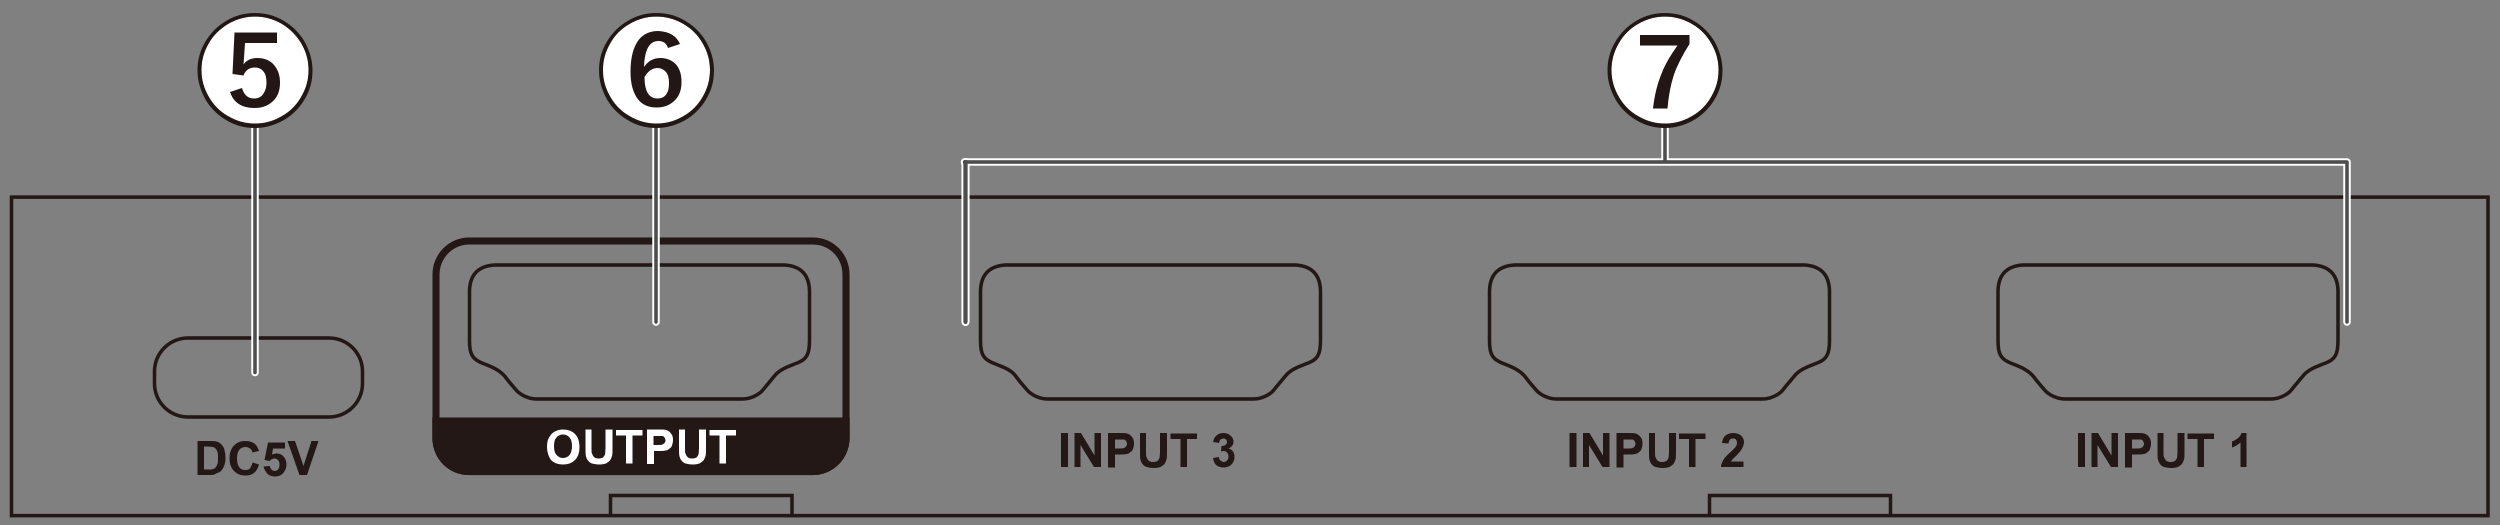 <?xml version="1.0" encoding="utf-8"?>
<!-- Generator: Adobe Illustrator 27.5.0, SVG Export Plug-In . SVG Version: 6.00 Build 0)  -->
<svg version="1.1" xmlns="http://www.w3.org/2000/svg" xmlns:xlink="http://www.w3.org/1999/xlink" x="0px" y="0px"
	 viewBox="0 0 500 105" enable-background="new 0 0 500 105" xml:space="preserve">
<rect x="0" y="0" width="500" height="105" fill="#808080" stroke="none"/>
<g id="レイヤー_1">
	<g>
		<g>
			<path fill="#231815" stroke="#231815" stroke-width="1.417" stroke-miterlimit="10" d="M169.2,87.6c0,3.7-3,6.7-6.6,6.7H93.8
				c-3.7,0-6.6-3-6.6-6.7v-3.4h82V87.6z"/>
			<g>
				<g>
					<path fill="#FFFFFF" d="M109.4,89.4c0-0.7,0.1-1.3,0.3-1.7c0.2-0.3,0.4-0.7,0.6-0.9c0.3-0.3,0.6-0.5,0.9-0.6
						c0.4-0.2,0.9-0.3,1.4-0.3c1,0,1.8,0.3,2.4,0.9c0.6,0.6,0.9,1.5,0.9,2.6c0,1.1-0.3,2-0.9,2.6c-0.6,0.6-1.4,0.9-2.4,0.9
						c-1,0-1.8-0.3-2.4-0.9C109.7,91.3,109.4,90.4,109.4,89.4z M110.8,89.3c0,0.8,0.2,1.4,0.5,1.7c0.4,0.4,0.8,0.6,1.3,0.6
						s1-0.2,1.3-0.6c0.3-0.4,0.5-1,0.5-1.8c0-0.8-0.2-1.4-0.5-1.7c-0.3-0.4-0.8-0.6-1.3-0.6s-1,0.2-1.3,0.6
						C110.9,87.9,110.8,88.5,110.8,89.3z"/>
					<path fill="#FFFFFF" d="M116.9,85.9h1.4v3.7c0,0.6,0,1,0.1,1.1c0.1,0.3,0.2,0.5,0.4,0.7c0.2,0.2,0.5,0.3,0.9,0.3
						c0.4,0,0.7-0.1,0.9-0.2c0.2-0.2,0.3-0.4,0.4-0.6c0-0.2,0.1-0.6,0.1-1.2v-3.8h1.4v3.6c0,0.8,0,1.4-0.1,1.7
						c-0.1,0.3-0.2,0.6-0.4,0.9c-0.2,0.2-0.5,0.4-0.8,0.6c-0.3,0.1-0.8,0.2-1.3,0.2c-0.6,0-1.1-0.1-1.5-0.2
						c-0.3-0.1-0.6-0.3-0.8-0.6c-0.2-0.2-0.3-0.5-0.4-0.8c-0.1-0.4-0.1-1-0.1-1.7V85.9z"/>
					<path fill="#FFFFFF" d="M125.2,92.7v-5.6h-2v-1.1h5.3v1.1h-2v5.6H125.2z"/>
					<path fill="#FFFFFF" d="M129.4,92.7v-6.8h2.2c0.8,0,1.4,0,1.6,0.1c0.4,0.1,0.7,0.3,1,0.7c0.3,0.3,0.4,0.8,0.4,1.3
						c0,0.4-0.1,0.8-0.2,1.1s-0.3,0.5-0.6,0.7c-0.2,0.2-0.5,0.3-0.7,0.3c-0.3,0.1-0.8,0.1-1.4,0.1h-0.9v2.6H129.4z M130.7,87.1V89
						h0.7c0.5,0,0.9,0,1.1-0.1s0.3-0.2,0.4-0.3s0.2-0.3,0.2-0.5c0-0.2-0.1-0.5-0.2-0.6c-0.1-0.2-0.3-0.3-0.5-0.3c-0.2,0-0.5,0-1,0
						H130.7z"/>
					<path fill="#FFFFFF" d="M135.6,85.9h1.4v3.7c0,0.6,0,1,0.1,1.1c0.1,0.3,0.2,0.5,0.4,0.7c0.2,0.2,0.5,0.3,0.9,0.3
						c0.4,0,0.7-0.1,0.9-0.2c0.2-0.2,0.3-0.4,0.4-0.6c0-0.2,0.1-0.6,0.1-1.2v-3.8h1.4v3.6c0,0.8,0,1.4-0.1,1.7
						c-0.1,0.3-0.2,0.6-0.4,0.9c-0.2,0.2-0.5,0.4-0.8,0.6c-0.3,0.1-0.8,0.2-1.3,0.2c-0.6,0-1.1-0.1-1.5-0.2
						c-0.3-0.1-0.6-0.3-0.8-0.6c-0.2-0.2-0.3-0.5-0.4-0.8c-0.1-0.4-0.1-1-0.1-1.7V85.9z"/>
					<path fill="#FFFFFF" d="M143.9,92.7v-5.6h-2v-1.1h5.3v1.1h-2v5.6H143.9z"/>
				</g>
			</g>
			<path fill="none" stroke="#231815" stroke-width="1.417" stroke-miterlimit="10" d="M169.2,87.6c0,3.7-3,6.7-6.6,6.7H93.8
				c-3.7,0-6.6-3-6.6-6.7V54.9c0-3.7,3-6.7,6.6-6.7h68.8c3.7,0,6.6,3,6.6,6.7V87.6z"/>
		</g>
		<g>
			<g>
				<path fill="#231815" d="M212.2,93.4v-6.8h1.4v6.8H212.2z"/>
				<path fill="#231815" d="M214.9,93.4v-6.8h1.3l2.7,4.5v-4.5h1.3v6.8h-1.4l-2.7-4.4v4.4H214.9z"/>
				<path fill="#231815" d="M221.6,93.4v-6.8h2.2c0.8,0,1.4,0,1.6,0.1c0.4,0.1,0.7,0.3,1,0.7c0.3,0.3,0.4,0.8,0.4,1.3
					c0,0.4-0.1,0.8-0.2,1.1s-0.3,0.5-0.6,0.7c-0.2,0.2-0.5,0.3-0.7,0.3c-0.3,0.1-0.8,0.1-1.4,0.1H223v2.6H221.6z M223,87.8v1.9h0.7
					c0.5,0,0.9,0,1.1-0.1s0.3-0.2,0.4-0.3c0.1-0.2,0.2-0.3,0.2-0.5c0-0.2-0.1-0.5-0.2-0.6c-0.1-0.2-0.3-0.3-0.5-0.3
					c-0.2,0-0.5,0-1,0H223z"/>
				<path fill="#231815" d="M227.8,86.6h1.4v3.7c0,0.6,0,1,0.1,1.1c0.1,0.3,0.2,0.5,0.4,0.7c0.2,0.2,0.5,0.3,0.9,0.3
					c0.4,0,0.7-0.1,0.9-0.2c0.2-0.2,0.3-0.4,0.4-0.6c0-0.2,0.1-0.6,0.1-1.2v-3.8h1.4v3.6c0,0.8,0,1.4-0.1,1.7
					c-0.1,0.3-0.2,0.6-0.4,0.9c-0.2,0.2-0.5,0.4-0.8,0.6c-0.3,0.1-0.8,0.2-1.3,0.2c-0.6,0-1.1-0.1-1.5-0.2c-0.3-0.1-0.6-0.3-0.8-0.6
					c-0.2-0.2-0.3-0.5-0.4-0.8c-0.1-0.4-0.1-1-0.1-1.7V86.6z"/>
				<path fill="#231815" d="M236.1,93.4v-5.6h-2v-1.1h5.3v1.1h-2v5.6H236.1z"/>
				<path fill="#231815" d="M242.6,91.6l1.2-0.2c0,0.3,0.1,0.6,0.3,0.7s0.4,0.3,0.6,0.3c0.3,0,0.5-0.1,0.7-0.3
					c0.2-0.2,0.3-0.5,0.3-0.8c0-0.3-0.1-0.6-0.3-0.8s-0.4-0.3-0.6-0.3c-0.2,0-0.4,0-0.6,0.1l0.1-1.1c0.3,0,0.6-0.1,0.8-0.2
					c0.2-0.2,0.3-0.4,0.3-0.6c0-0.2-0.1-0.4-0.2-0.5c-0.1-0.1-0.3-0.2-0.5-0.2c-0.2,0-0.4,0.1-0.6,0.2c-0.2,0.2-0.2,0.4-0.3,0.7
					l-1.2-0.2c0.1-0.4,0.2-0.7,0.4-1c0.2-0.2,0.4-0.4,0.7-0.6c0.3-0.1,0.6-0.2,1-0.2c0.6,0,1.1,0.2,1.5,0.6c0.3,0.3,0.5,0.7,0.5,1.1
					c0,0.6-0.3,1.1-1,1.4c0.4,0.1,0.7,0.3,0.9,0.6c0.2,0.3,0.3,0.6,0.3,1.1c0,0.6-0.2,1.1-0.6,1.5c-0.4,0.4-1,0.6-1.6,0.6
					c-0.6,0-1.1-0.2-1.5-0.5C242.9,92.7,242.7,92.2,242.6,91.6z"/>
			</g>
		</g>
		<g>
			<g>
				<path fill="#231815" d="M313.9,93.4v-6.8h1.4v6.8H313.9z"/>
				<path fill="#231815" d="M316.6,93.4v-6.8h1.3l2.7,4.5v-4.5h1.3v6.8h-1.4l-2.7-4.4v4.4H316.6z"/>
				<path fill="#231815" d="M323.3,93.4v-6.8h2.2c0.8,0,1.4,0,1.6,0.1c0.4,0.1,0.7,0.3,1,0.7c0.3,0.3,0.4,0.8,0.4,1.3
					c0,0.4-0.1,0.8-0.2,1.1c-0.1,0.3-0.3,0.5-0.6,0.7c-0.2,0.2-0.5,0.3-0.7,0.3c-0.3,0.1-0.8,0.1-1.4,0.1h-0.9v2.6H323.3z
					 M324.7,87.8v1.9h0.7c0.5,0,0.9,0,1.1-0.1c0.2-0.1,0.3-0.2,0.4-0.3c0.1-0.2,0.2-0.3,0.2-0.5c0-0.2-0.1-0.5-0.2-0.6
					c-0.1-0.2-0.3-0.3-0.5-0.3c-0.2,0-0.5,0-1,0H324.7z"/>
				<path fill="#231815" d="M329.6,86.6h1.4v3.7c0,0.6,0,1,0.1,1.1c0.1,0.3,0.2,0.5,0.4,0.7c0.2,0.2,0.5,0.3,0.9,0.3
					c0.4,0,0.7-0.1,0.9-0.2c0.2-0.2,0.3-0.4,0.4-0.6c0-0.2,0.1-0.6,0.1-1.2v-3.8h1.4v3.6c0,0.8,0,1.4-0.1,1.7
					c-0.1,0.3-0.2,0.6-0.4,0.9c-0.2,0.2-0.5,0.4-0.8,0.6c-0.3,0.1-0.8,0.2-1.3,0.2c-0.6,0-1.1-0.1-1.5-0.2c-0.3-0.1-0.6-0.3-0.8-0.6
					c-0.2-0.2-0.3-0.5-0.4-0.8c-0.1-0.4-0.1-1-0.1-1.7V86.6z"/>
				<path fill="#231815" d="M337.8,93.4v-5.6h-2v-1.1h5.3v1.1h-2v5.6H337.8z"/>
				<path fill="#231815" d="M348.7,92.2v1.2h-4.5c0-0.5,0.2-0.9,0.4-1.3c0.2-0.4,0.7-1,1.4-1.6c0.6-0.5,0.9-0.9,1.1-1.1
					c0.2-0.3,0.3-0.5,0.3-0.8c0-0.3-0.1-0.5-0.2-0.7c-0.2-0.2-0.4-0.2-0.6-0.2c-0.3,0-0.5,0.1-0.6,0.2c-0.2,0.2-0.2,0.4-0.3,0.8
					l-1.3-0.1c0.1-0.7,0.3-1.2,0.7-1.5c0.4-0.3,0.9-0.5,1.5-0.5c0.7,0,1.2,0.2,1.6,0.5c0.4,0.4,0.6,0.8,0.6,1.3
					c0,0.3-0.1,0.6-0.2,0.9c-0.1,0.3-0.3,0.6-0.5,0.9c-0.2,0.2-0.4,0.5-0.8,0.9s-0.7,0.6-0.8,0.8c-0.1,0.1-0.2,0.2-0.3,0.4H348.7z"
					/>
			</g>
		</g>
		<g>
			<g>
				<path fill="#231815" d="M415.6,93.4v-6.8h1.4v6.8H415.6z"/>
				<path fill="#231815" d="M418.3,93.4v-6.8h1.3l2.7,4.5v-4.5h1.3v6.8h-1.4l-2.7-4.4v4.4H418.3z"/>
				<path fill="#231815" d="M425,93.4v-6.8h2.2c0.8,0,1.4,0,1.6,0.1c0.4,0.1,0.7,0.3,1,0.7c0.3,0.3,0.4,0.8,0.4,1.3
					c0,0.4-0.1,0.8-0.2,1.1c-0.1,0.3-0.3,0.5-0.6,0.7c-0.2,0.2-0.5,0.3-0.7,0.3c-0.3,0.1-0.8,0.1-1.4,0.1h-0.9v2.6H425z M426.4,87.8
					v1.9h0.7c0.5,0,0.9,0,1.1-0.1s0.3-0.2,0.4-0.3c0.1-0.2,0.2-0.3,0.2-0.5c0-0.2-0.1-0.5-0.2-0.6c-0.1-0.2-0.3-0.3-0.5-0.3
					c-0.2,0-0.5,0-1,0H426.4z"/>
				<path fill="#231815" d="M431.3,86.6h1.4v3.7c0,0.6,0,1,0.1,1.1c0.1,0.3,0.2,0.5,0.4,0.7c0.2,0.2,0.5,0.3,0.9,0.3
					c0.4,0,0.7-0.1,0.9-0.2c0.2-0.2,0.3-0.4,0.4-0.6c0-0.2,0.1-0.6,0.1-1.2v-3.8h1.4v3.6c0,0.8,0,1.4-0.1,1.7
					c-0.1,0.3-0.2,0.6-0.4,0.9c-0.2,0.2-0.5,0.4-0.8,0.6c-0.3,0.1-0.8,0.2-1.3,0.2c-0.6,0-1.1-0.1-1.5-0.2c-0.3-0.1-0.6-0.3-0.8-0.6
					s-0.3-0.5-0.4-0.8c-0.1-0.4-0.1-1-0.1-1.7V86.6z"/>
				<path fill="#231815" d="M439.5,93.4v-5.6h-2v-1.1h5.3v1.1h-2v5.6H439.5z"/>
				<path fill="#231815" d="M449.4,93.4h-1.3v-4.9c-0.5,0.4-1,0.8-1.7,1v-1.2c0.3-0.1,0.7-0.3,1.1-0.6c0.4-0.3,0.7-0.7,0.8-1.1h1
					V93.4z"/>
			</g>
		</g>
		<g>
			<g>
				<path fill="#231815" d="M39.5,88.2H42c0.6,0,1,0,1.3,0.1c0.4,0.1,0.7,0.3,1,0.6c0.3,0.3,0.5,0.7,0.6,1.1s0.2,1,0.2,1.6
					c0,0.6-0.1,1-0.2,1.4c-0.2,0.5-0.4,0.9-0.7,1.2c-0.2,0.2-0.6,0.4-1,0.5C42.9,95,42.5,95,42,95h-2.5V88.2z M40.8,89.4v4.5h1
					c0.4,0,0.7,0,0.8-0.1c0.2-0.1,0.4-0.1,0.5-0.3c0.1-0.1,0.3-0.4,0.4-0.7c0.1-0.3,0.1-0.7,0.1-1.2c0-0.5,0-0.9-0.1-1.2
					c-0.1-0.3-0.2-0.5-0.4-0.7c-0.2-0.2-0.4-0.3-0.6-0.3c-0.2,0-0.6-0.1-1.1-0.1H40.8z"/>
				<path fill="#231815" d="M50.5,92.5l1.3,0.4c-0.2,0.7-0.5,1.3-1,1.7c-0.5,0.4-1.1,0.5-1.8,0.5c-0.9,0-1.6-0.3-2.2-0.9
					c-0.6-0.6-0.9-1.5-0.9-2.5c0-1.1,0.3-2,0.9-2.6c0.6-0.6,1.3-0.9,2.3-0.9c0.8,0,1.5,0.2,2,0.7c0.3,0.3,0.5,0.7,0.7,1.3l-1.3,0.3
					c-0.1-0.4-0.2-0.6-0.5-0.8c-0.3-0.2-0.6-0.3-0.9-0.3c-0.5,0-0.9,0.2-1.2,0.5c-0.3,0.4-0.5,0.9-0.5,1.8c0,0.9,0.2,1.5,0.5,1.8
					c0.3,0.4,0.7,0.5,1.2,0.5c0.4,0,0.7-0.1,0.9-0.3C50.2,93.4,50.4,93,50.5,92.5z"/>
				<path fill="#231815" d="M52.7,93.3l1.3-0.1c0,0.3,0.1,0.5,0.3,0.7c0.2,0.2,0.4,0.3,0.6,0.3c0.3,0,0.5-0.1,0.7-0.3
					c0.2-0.2,0.3-0.6,0.3-1c0-0.4-0.1-0.7-0.3-0.9c-0.2-0.2-0.4-0.3-0.7-0.3c-0.4,0-0.7,0.2-1,0.5l-1-0.2l0.7-3.5H57v1.2h-2.4
					l-0.2,1.2c0.3-0.1,0.6-0.2,0.9-0.2c0.6,0,1.1,0.2,1.4,0.6c0.4,0.4,0.6,1,0.6,1.6c0,0.6-0.2,1.1-0.5,1.5c-0.4,0.6-1,0.9-1.8,0.9
					c-0.6,0-1.1-0.2-1.5-0.5C53.1,94.3,52.8,93.8,52.7,93.3z"/>
				<path fill="#231815" d="M59.9,95l-2.4-6.8H59l1.7,5l1.6-5h1.4L61.4,95H59.9z"/>
			</g>
		</g>
		
			<rect x="2.4" y="39.5" transform="matrix(-1 -9.106861e-11 9.106861e-11 -1 500 142.624)" fill="none" stroke="#231815" stroke-width="0.709" stroke-miterlimit="10" width="495.3" height="63.7"/>
		<path fill="none" stroke="#231815" stroke-width="0.709" stroke-miterlimit="10" d="M37.6,67.6h28.2c3.7,0,6.7,3,6.7,6.7v2.4
			c0,3.7-3,6.7-6.7,6.7H37.6c-3.7,0-6.7-3-6.7-6.7v-2.4C30.9,70.6,33.9,67.6,37.6,67.6z"/>
		<polyline fill="none" stroke="#231815" stroke-width="0.709" stroke-miterlimit="10" points="158.4,103.1 158.4,99.1 122.1,99.1 
			122.1,103.1 		"/>
		<polyline fill="none" stroke="#231815" stroke-width="0.709" stroke-miterlimit="10" points="378.1,103.1 378.1,99.1 341.9,99.1 
			341.9,103.1 		"/>
		<path fill="none" stroke="#231815" stroke-width="0.709" stroke-miterlimit="10" d="M209.6,79.8c-2.5,0-4-1.6-4-1.6
			s-1.7-1.9-2.4-2.9s-1.7-1.6-4.1-2.5c-2.4-0.9-3-1.8-3-4.8v-9.6c0-3.3,1.6-5.2,5-5.4h58c3.4,0.2,5,2.1,5,5.4v9.6c0,3-0.6,4-3,4.8
			c-2.4,0.9-3.3,1.5-4.1,2.5c-0.8,0.9-2.4,2.9-2.4,2.9s-1.5,1.6-4,1.6H209.6z"/>
		<path fill="none" stroke="#231815" stroke-width="0.709" stroke-miterlimit="10" d="M107.4,79.8c-2.5,0-4-1.6-4-1.6
			s-1.7-1.9-2.4-2.9c-0.8-0.9-1.7-1.6-4.1-2.5c-2.4-0.9-3-1.8-3-4.8v-9.6c0-3.3,1.6-5.2,5-5.4h58c3.4,0.2,5,2.1,5,5.4v9.6
			c0,3-0.6,4-3,4.8c-2.4,0.9-3.3,1.5-4.1,2.5s-2.4,2.9-2.4,2.9s-1.5,1.6-4,1.6H107.4z"/>
		<path fill="none" stroke="#231815" stroke-width="0.709" stroke-miterlimit="10" d="M311.4,79.8c-2.5,0-4-1.6-4-1.6
			s-1.7-1.9-2.4-2.9c-0.8-0.9-1.7-1.6-4.1-2.5c-2.4-0.9-3-1.8-3-4.8v-9.6c0-3.3,1.6-5.2,5-5.4h58c3.4,0.2,5,2.1,5,5.4v9.6
			c0,3-0.6,4-3,4.8c-2.4,0.9-3.3,1.5-4.1,2.5c-0.8,0.9-2.4,2.9-2.4,2.9s-1.5,1.6-4,1.6H311.4z"/>
		<path fill="none" stroke="#231815" stroke-width="0.709" stroke-miterlimit="10" d="M413.1,79.8c-2.5,0-4-1.6-4-1.6
			s-1.7-1.9-2.4-2.9c-0.8-0.9-1.7-1.6-4.1-2.5c-2.4-0.9-3-1.8-3-4.8v-9.6c0-3.3,1.6-5.2,5-5.4h58c3.4,0.2,5,2.1,5,5.4v9.6
			c0,3-0.6,4-3,4.8c-2.4,0.9-3.3,1.5-4.1,2.5c-0.8,0.9-2.4,2.9-2.4,2.9s-1.5,1.6-4,1.6H413.1z"/>
	</g>
</g>
<g id="レイヤー_2">
</g>
<g id="レイヤー_5">
	
		<line fill="none" stroke="#FFFFFF" stroke-width="1.5" stroke-linecap="round" stroke-linejoin="round" x1="51" y1="25.3" x2="51" y2="74.5"/>
	
		<line fill="none" stroke="#FFFFFF" stroke-width="1.5" stroke-linecap="round" stroke-linejoin="round" x1="333" y1="25.3" x2="333" y2="32.2"/>
	
		<line fill="none" stroke="#FFFFFF" stroke-width="1.5" stroke-linecap="round" stroke-linejoin="round" x1="193.1" y1="32.4" x2="193.1" y2="64.4"/>
	
		<line fill="none" stroke="#FFFFFF" stroke-width="1.5" stroke-linecap="round" stroke-linejoin="round" x1="193.1" y1="32.4" x2="193.1" y2="64.4"/>
	
		<line fill="none" stroke="#FFFFFF" stroke-width="1.5" stroke-linecap="round" stroke-linejoin="round" x1="131.2" y1="25.3" x2="131.2" y2="64.4"/>
	
		<line fill="none" stroke="#FFFFFF" stroke-width="1.5" stroke-linecap="round" stroke-linejoin="round" x1="193.1" y1="32.4" x2="193.1" y2="64.4"/>
	<polyline fill="none" stroke="#FFFFFF" stroke-width="1.5" stroke-linecap="round" stroke-linejoin="round" points="469.4,64.4 
		469.4,32.4 192.9,32.4 	"/>
	
		<line fill="none" stroke="#4D4D4D" stroke-width="0.709" stroke-linecap="round" stroke-linejoin="round" x1="51" y1="25.3" x2="51" y2="74.5"/>
	
		<line fill="none" stroke="#4D4D4D" stroke-width="0.709" stroke-linecap="round" stroke-linejoin="round" x1="333" y1="25.3" x2="333" y2="32.2"/>
	
		<line fill="none" stroke="#4D4D4D" stroke-width="0.709" stroke-linecap="round" stroke-linejoin="round" x1="193.1" y1="32.4" x2="193.1" y2="64.4"/>
	
		<line fill="none" stroke="#4D4D4D" stroke-width="0.709" stroke-linecap="round" stroke-linejoin="round" x1="193.1" y1="32.4" x2="193.1" y2="64.4"/>
	
		<line fill="none" stroke="#4D4D4D" stroke-width="0.709" stroke-linecap="round" stroke-linejoin="round" x1="131.2" y1="25.3" x2="131.2" y2="64.4"/>
	
		<line fill="none" stroke="#4D4D4D" stroke-width="0.709" stroke-linecap="round" stroke-linejoin="round" x1="193.1" y1="32.4" x2="193.1" y2="64.4"/>
	<polyline fill="none" stroke="#4D4D4D" stroke-width="0.709" stroke-linecap="round" stroke-linejoin="round" points="469.4,64.4 
		469.4,32.4 192.9,32.4 	"/>
	<g>
		<path fill="#FFFFFF" d="M61.8,14.1c0,6-4.8,10.8-10.8,10.8c-6,0-10.8-4.8-10.8-10.8c0-6,4.9-10.8,10.8-10.8
			C56.9,3.3,61.8,8.1,61.8,14.1z"/>
		<g>
			<path fill="#221714" d="M51,2.6c2.1,0,4,0.5,5.8,1.6c1.7,1,3.1,2.4,4.1,4.1c1,1.8,1.6,3.7,1.6,5.8s-0.5,4-1.6,5.8
				c-1,1.7-2.4,3.1-4.1,4.1c-1.8,1-3.7,1.6-5.8,1.6s-4-0.5-5.8-1.6c-1.7-1-3.1-2.4-4.1-4.1c-1-1.8-1.6-3.7-1.6-5.8s0.5-4,1.6-5.8
				c1-1.7,2.4-3.1,4.1-4.1C47,3.1,48.9,2.6,51,2.6z M51,3.3c-1.9,0-3.7,0.5-5.4,1.5C44,5.8,42.7,7,41.8,8.6c-1,1.7-1.5,3.4-1.5,5.4
				s0.5,3.7,1.5,5.4c0.9,1.6,2.2,2.9,3.8,3.8c1.7,1,3.4,1.5,5.4,1.5s3.7-0.5,5.4-1.5c1.6-0.9,2.9-2.2,3.8-3.8c1-1.7,1.5-3.4,1.5-5.4
				s-0.5-3.7-1.5-5.4C59.2,7,58,5.8,56.4,4.8C54.7,3.8,52.9,3.3,51,3.3z M55.4,6.6v2H49l-0.2,3c0,0.4-0.1,0.9-0.1,1.3
				c0.6-0.9,1.6-1.3,2.8-1.3c1.4,0,2.6,0.5,3.4,1.5c0.7,0.9,1.1,2,1.1,3.4c0,1.7-0.5,3-1.6,3.9c-0.9,0.8-2.1,1.2-3.5,1.2
				c-2.6,0-4.2-1.1-4.9-3.2l2.4-0.8c0.4,1.4,1.2,2.1,2.4,2.1c0.8,0,1.5-0.3,1.9-1c0.4-0.6,0.6-1.3,0.6-2.2c0-1-0.2-1.8-0.7-2.3
				c-0.4-0.5-1-0.7-1.6-0.7c-1.1,0-1.9,0.5-2.3,1.6l-2.2-0.3l0.4-8.3H55.4z"/>
		</g>
	</g>
	<g>
		<path fill="#FFFFFF" d="M343.8,14.1c0,6-4.8,10.8-10.8,10.8c-6,0-10.8-4.8-10.8-10.8c0-6,4.9-10.8,10.8-10.8
			C338.9,3.3,343.8,8.1,343.8,14.1z"/>
		<g>
			<path fill="#221714" d="M333,2.6c2.1,0,4,0.5,5.8,1.6c1.7,1,3.1,2.4,4.1,4.1c1,1.8,1.6,3.7,1.6,5.8s-0.5,4-1.6,5.8
				c-1,1.7-2.4,3.1-4.1,4.1c-1.8,1-3.7,1.6-5.8,1.6s-4-0.5-5.8-1.6c-1.7-1-3.1-2.4-4.1-4.1c-1-1.8-1.6-3.7-1.6-5.8s0.5-4,1.6-5.8
				c1-1.7,2.4-3.1,4.1-4.1C329,3.1,330.9,2.6,333,2.6z M333,3.3c-1.9,0-3.7,0.5-5.4,1.5c-1.6,0.9-2.9,2.2-3.8,3.8
				c-1,1.7-1.5,3.4-1.5,5.4s0.5,3.7,1.5,5.4c0.9,1.6,2.2,2.9,3.8,3.8c1.7,1,3.4,1.5,5.4,1.5s3.7-0.5,5.4-1.5
				c1.6-0.9,2.9-2.2,3.8-3.8c1-1.7,1.5-3.4,1.5-5.4s-0.5-3.7-1.5-5.4c-0.9-1.6-2.2-2.9-3.8-3.8C336.7,3.8,334.9,3.3,333,3.3z
				 M337.9,7v1.8c-1.4,2.2-2.5,4.3-3.2,6.4c-0.6,1.9-1,4.1-1.2,6.5h-2.9c0.3-2.7,0.9-5.1,1.8-7.2c0.7-1.8,1.8-3.6,3.1-5.4H328V7
				H337.9z"/>
		</g>
	</g>
	<g>
		<path fill="#FFFFFF" d="M142,14.1c0,6-4.8,10.8-10.8,10.8c-6,0-10.8-4.8-10.8-10.8c0-6,4.9-10.8,10.8-10.8
			C137.2,3.3,142,8.1,142,14.1z"/>
		<g>
			<path fill="#221714" d="M131.3,2.6c2.1,0,4,0.5,5.8,1.6c1.7,1,3.1,2.4,4.1,4.1c1,1.8,1.6,3.7,1.6,5.8s-0.5,4-1.6,5.8
				c-1,1.7-2.4,3.1-4.1,4.1c-1.8,1-3.7,1.6-5.8,1.6s-4-0.5-5.8-1.6c-1.7-1-3.1-2.4-4.1-4.1c-1-1.8-1.6-3.7-1.6-5.8s0.5-4,1.6-5.8
				c1-1.7,2.4-3.1,4.1-4.1C127.3,3.1,129.2,2.6,131.3,2.6z M131.3,3.3c-1.9,0-3.7,0.5-5.4,1.5c-1.6,0.9-2.9,2.2-3.8,3.8
				c-1,1.7-1.5,3.4-1.5,5.4s0.5,3.7,1.5,5.4c0.9,1.6,2.2,2.9,3.8,3.8c1.7,1,3.4,1.5,5.4,1.5s3.7-0.5,5.4-1.5
				c1.6-0.9,2.9-2.2,3.8-3.8c1-1.7,1.5-3.4,1.5-5.4s-0.5-3.7-1.5-5.4c-0.9-1.6-2.2-2.9-3.8-3.8C135,3.8,133.2,3.3,131.3,3.3z
				 M136,8.8l-2.4,0.8c-0.3-0.9-0.9-1.4-1.9-1.4c-1.8,0-2.8,1.7-2.9,5.2c0.8-1.2,1.9-1.8,3.3-1.8c1.3,0,2.4,0.5,3.2,1.4
				c0.7,0.9,1,2,1,3.4c0,1.7-0.5,3-1.6,3.9c-0.9,0.8-2,1.2-3.4,1.2c-1.7,0-3-0.6-3.9-1.9c-0.8-1.2-1.3-2.9-1.3-5.2
				c0-3,0.6-5.1,1.7-6.5c0.9-1.1,2.2-1.7,3.8-1.7C133.9,6.3,135.3,7.2,136,8.8z M128.9,15.4c0,2.9,0.9,4.3,2.6,4.3
				c0.8,0,1.4-0.3,1.8-0.9c0.4-0.6,0.5-1.3,0.5-2.2c0-1-0.2-1.8-0.7-2.3c-0.4-0.4-0.9-0.7-1.6-0.7C130.5,13.6,129.6,14.2,128.9,15.4
				z"/>
		</g>
	</g>
	<g>
	</g>
	<g>
	</g>
	<g>
	</g>
	<g>
	</g>
	<g>
	</g>
	<g>
	</g>
	<g>
	</g>
	<g>
	</g>
	<g>
	</g>
	<g>
	</g>
	<g>
	</g>
</g>
</svg>
